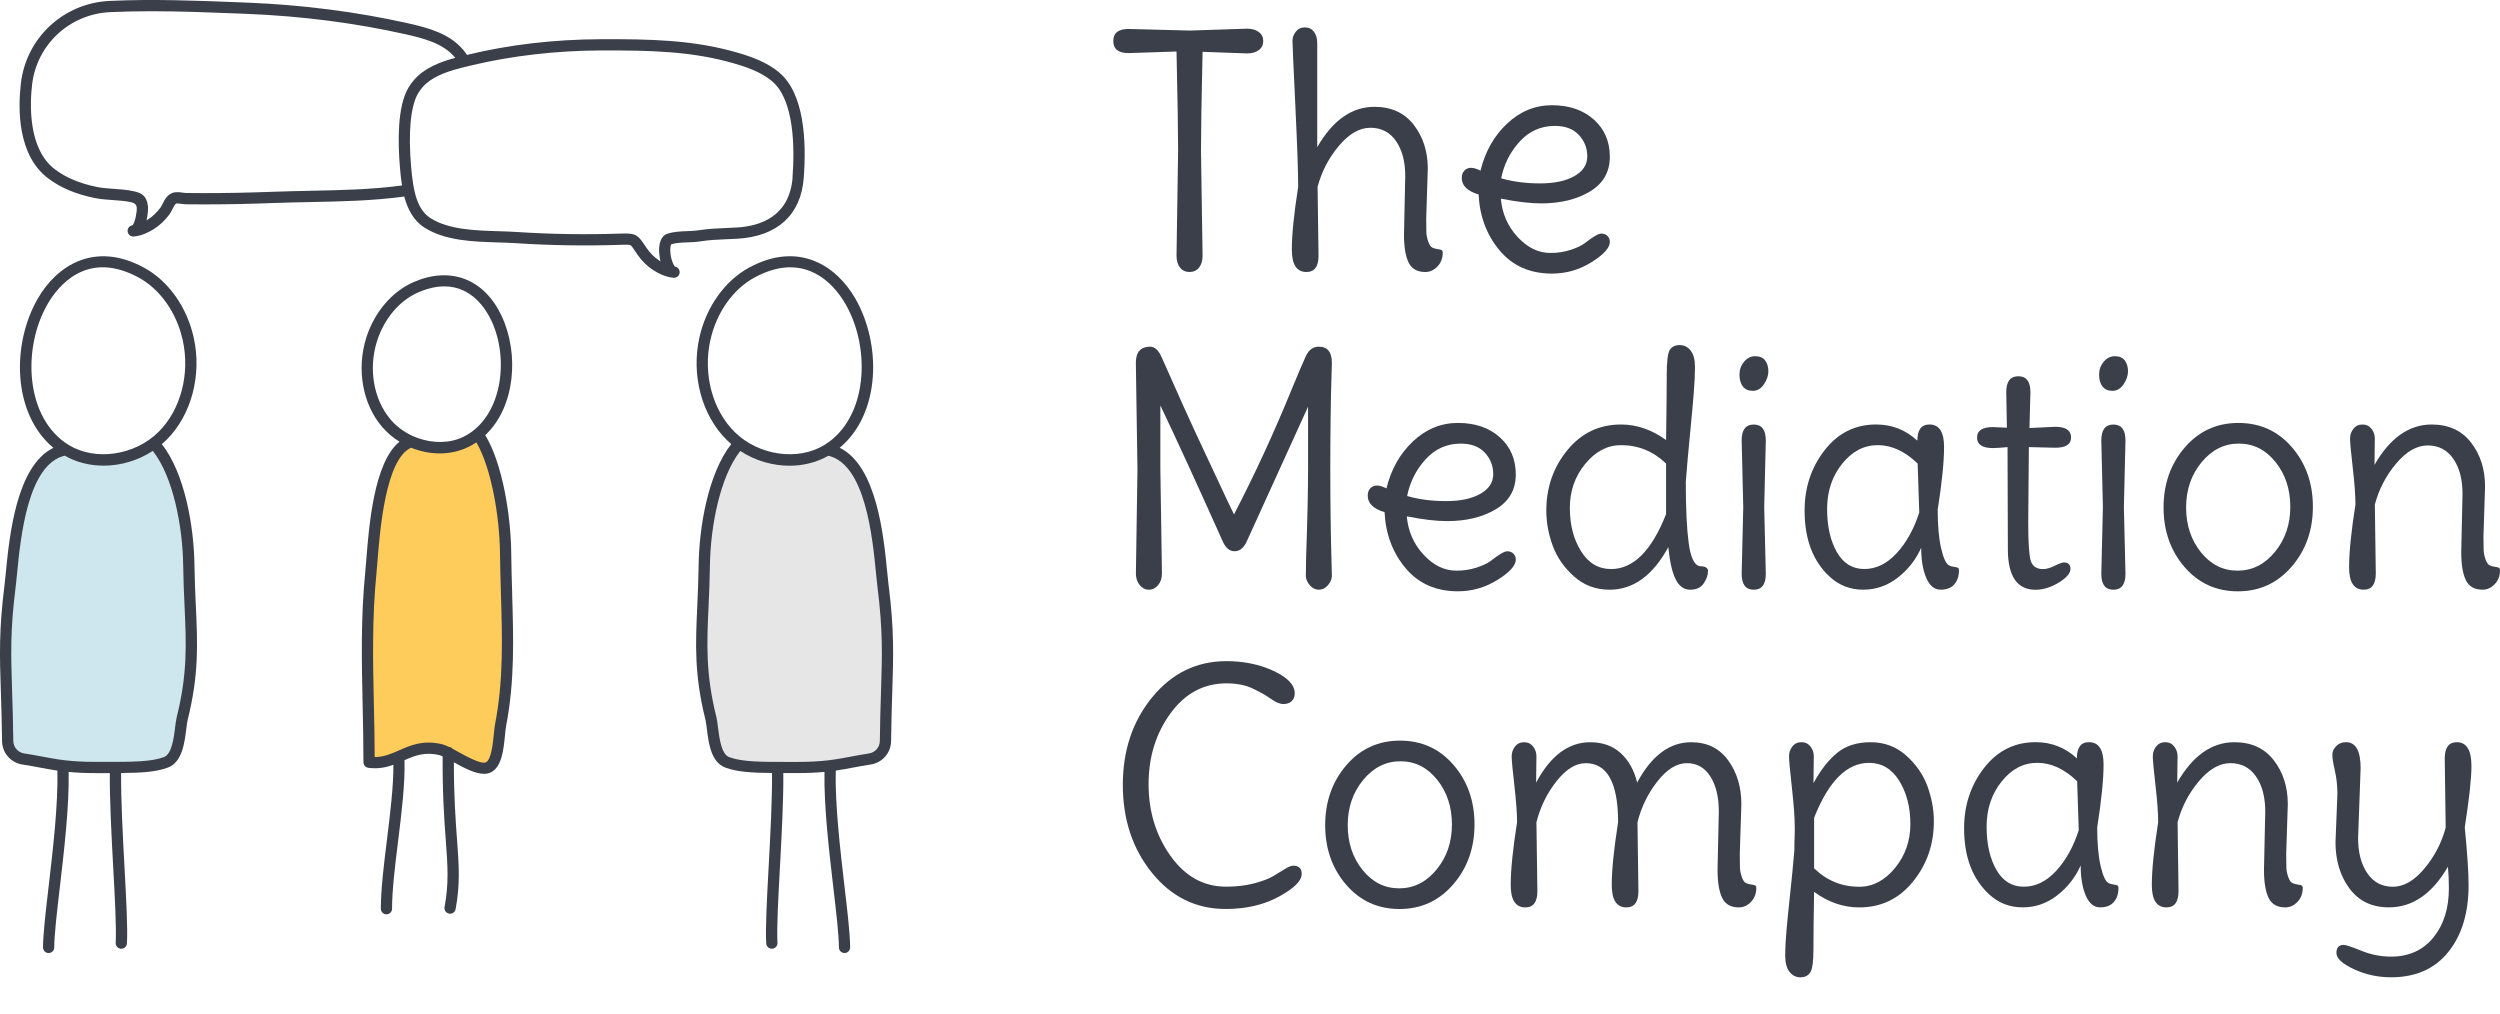 <?xml version="1.0" encoding="UTF-8"?><svg id="Layer_2" xmlns="http://www.w3.org/2000/svg" viewBox="0 0 928.84 376.83"><defs><style>.cls-1{fill:#fecc5b;}.cls-2{fill:#e6e6e6;}.cls-3{fill:#3b3f4a;}.cls-4{fill:#cee6ed;}.cls-5{fill:none;}</style></defs><g id="Layer_1-2"><g><g><path class="cls-3" d="M441.96,11.36l21.36-.71c1.81,0,3.26,.41,4.37,1.24,1.1,.83,1.65,1.95,1.65,3.36s-.55,2.54-1.65,3.36c-1.1,.83-2.56,1.24-4.37,1.24l-16.52-.59c-.4,17.71-.59,29.94-.59,36.71l.59,39.07c0,1.81-.43,3.27-1.3,4.37-.87,1.1-2.05,1.65-3.54,1.65s-2.68-.55-3.54-1.65c-.87-1.1-1.3-2.56-1.3-4.37l.59-39.07c0-6.85-.2-19.12-.59-36.83l-17.82,.59c-3.78,0-5.67-1.49-5.67-4.49s1.89-4.48,5.67-4.48l22.66,.59Z"/><path class="cls-3" d="M530.48,62.71l-.59,18.53c0,2.2,.02,3.88,.06,5.02,.04,1.14,.27,2.32,.71,3.54,.43,1.22,.96,1.97,1.59,2.24,.63,.28,1.28,.45,1.95,.53,.67,.08,1.14,.2,1.42,.35,.27,.16,.41,.47,.41,.94,0,2.05-.65,3.76-1.95,5.13s-2.81,2.07-4.54,2.07c-2.99,0-5.06-1.18-6.2-3.54-1.14-2.36-1.71-5.82-1.71-10.39l.47-21.72c0-5.35-1.14-9.68-3.42-12.98-2.28-3.3-5.45-4.96-9.5-4.96s-7.97,2.24-11.74,6.73c-3.78,4.49-6.41,9.56-7.91,15.23l.35,25.61c0,4.01-1.5,6.02-4.49,6.02-3.62,0-5.43-2.77-5.43-8.32s.79-13.32,2.36-23.31c0-5.35-.35-15.44-1.06-30.28-.71-14.83-1.06-22.84-1.06-24.02s.41-2.3,1.24-3.36c.83-1.06,1.95-1.59,3.36-1.59s2.54,.53,3.36,1.59c.83,1.06,1.24,2.5,1.24,4.31V54.68c5.74-9.99,12.83-14.99,21.25-14.99,6.29,0,11.17,2.24,14.64,6.73,3.46,4.49,5.19,9.92,5.19,16.29Z"/><path class="cls-3" d="M576.69,39.1c6.33,0,11.49,1.77,15.46,5.31,3.97,3.54,5.96,8.14,5.96,13.81s-2.46,9.97-7.38,12.92c-4.92,2.95-10.96,4.43-18.12,4.43-4.09,0-9.09-.59-14.99-1.77,.47,5.51,2.54,10.25,6.2,14.22,3.66,3.97,7.73,5.96,12.22,5.96,2.67,0,5.15-.37,7.44-1.12,2.28-.75,4.01-1.55,5.19-2.42,3.15-2.44,5.21-3.66,6.2-3.66s1.77,.29,2.36,.89c.59,.59,.89,1.32,.89,2.18,0,2.2-2.26,4.72-6.79,7.55-4.53,2.83-9.42,4.25-14.7,4.25-8.19,0-14.68-2.87-19.48-8.62-4.8-5.74-7.4-12.67-7.79-20.77-4.17-1.26-6.26-3.3-6.26-6.14,0-1.18,.33-2.1,1-2.77s1.48-1,2.42-1,2.12,.35,3.54,1.06c1.73-7.08,5.02-12.9,9.86-17.47,4.84-4.56,10.43-6.85,16.76-6.85Zm-4.49,29.04c5.31,0,9.56-.9,12.75-2.71,3.19-1.81,4.78-4.25,4.78-7.32s-1.04-5.73-3.13-7.97c-2.09-2.24-5.06-3.36-8.91-3.36-5.19,0-9.56,1.95-13.1,5.84s-5.82,8.44-6.85,13.63c4.33,1.26,9.15,1.89,14.46,1.89Z"/><path class="cls-3" d="M422.6,174.01l-.59-39.19c0-2.05,.45-3.56,1.36-4.54,.9-.98,2.22-1.48,3.95-1.48s3.19,1.38,4.37,4.13c6.37,14.4,10.41,23.39,12.1,26.97,1.69,3.58,4.27,9.09,7.73,16.52,3.46,7.44,5.78,12.33,6.96,14.7,7.71-14.87,14.79-30.22,21.25-46.03,2.52-6.14,4.33-10.39,5.43-12.75,1.1-2.36,2.71-3.54,4.84-3.54,3.23,0,4.84,2.01,4.84,6.02,0,.63-.06,2.77-.18,6.43-.12,3.66-.22,8.48-.29,14.46-.08,5.98-.12,12.08-.12,18.29s.04,12.3,.12,18.24c.08,5.94,.18,10.74,.29,14.4,.12,3.66,.18,6.08,.18,7.26s-.47,2.34-1.42,3.48-2.09,1.71-3.42,1.71-2.48-.57-3.42-1.71-1.42-2.3-1.42-3.48,.04-3.62,.12-7.32c.47-13.38,.71-24.24,.71-32.58v-22.9l-22.78,50.05c-1.1,2.44-2.62,3.66-4.54,3.66s-3.44-1.34-4.54-4.01c-9.52-21.25-17.19-37.97-23.02-50.16v23.37l.59,39.07c0,1.73-.47,3.17-1.42,4.31s-2.09,1.71-3.42,1.71-2.48-.57-3.42-1.71c-.94-1.14-1.42-2.58-1.42-4.31l.59-39.07Z"/><path class="cls-3" d="M541.75,157.14c6.33,0,11.49,1.77,15.46,5.31,3.97,3.54,5.96,8.14,5.96,13.81s-2.46,9.97-7.38,12.92c-4.92,2.95-10.96,4.43-18.12,4.43-4.09,0-9.09-.59-14.99-1.77,.47,5.51,2.54,10.25,6.2,14.22,3.66,3.97,7.73,5.96,12.22,5.96,2.67,0,5.15-.37,7.44-1.12,2.28-.75,4.01-1.55,5.19-2.42,3.15-2.44,5.21-3.66,6.2-3.66s1.77,.29,2.36,.89c.59,.59,.89,1.32,.89,2.18,0,2.2-2.26,4.72-6.79,7.55-4.53,2.83-9.42,4.25-14.7,4.25-8.19,0-14.68-2.87-19.48-8.62-4.8-5.74-7.4-12.67-7.79-20.77-4.17-1.26-6.26-3.3-6.26-6.14,0-1.18,.33-2.1,1-2.77s1.48-1,2.42-1,2.12,.35,3.54,1.06c1.73-7.08,5.02-12.9,9.86-17.47,4.84-4.56,10.43-6.85,16.76-6.85Zm-4.49,29.04c5.31,0,9.56-.9,12.75-2.71,3.19-1.81,4.78-4.25,4.78-7.32s-1.04-5.73-3.13-7.97c-2.09-2.24-5.06-3.36-8.91-3.36-5.19,0-9.56,1.95-13.1,5.84s-5.82,8.44-6.85,13.63c4.33,1.26,9.15,1.89,14.46,1.89Z"/><path class="cls-3" d="M631.52,210.37c2.05,0,3.07,.59,3.07,1.77,0,1.5-.53,3.03-1.59,4.6-1.06,1.57-2.73,2.36-5.02,2.36s-4.07-1.26-5.37-3.78c-1.3-2.52-2.22-6.53-2.77-12.04-5.75,10.55-13.02,15.82-21.84,15.82-5.12,0-9.52-1.65-13.22-4.96-3.7-3.31-6.33-7.12-7.91-11.45-1.58-4.33-2.36-8.65-2.36-12.98,0-8.58,2.6-16.05,7.79-22.43,5.19-6.37,11.84-9.56,19.95-9.56,5.9,0,11.49,1.93,16.76,5.78,.16-10.94,.24-18.94,.24-24.02s.37-8.22,1.12-9.44c.75-1.22,1.97-1.83,3.66-1.83s3.07,.69,4.13,2.07c1.06,1.38,1.59,3.4,1.59,6.08s-.16,5.96-.47,9.86c-.32,3.9-.79,9.05-1.42,15.46-.63,6.41-1.14,12.22-1.53,17.41,0,9.6,.35,17.11,1.06,22.54,.71,5.43,2.08,8.34,4.13,8.73Zm-12.51-19.36v-18.77c-4.72-4.56-10.31-6.85-16.76-6.85-5.04,0-9.46,2.32-13.28,6.96-3.82,4.64-5.72,10.09-5.72,16.35s1.38,11.61,4.13,16.05c2.75,4.45,6.49,6.67,11.21,6.67,8.26,0,15.07-6.81,20.42-20.42Z"/><path class="cls-3" d="M652.17,132.35c1.65,0,2.87,.53,3.66,1.59s1.18,2.4,1.18,4.01-.55,3.23-1.65,4.84c-1.1,1.61-2.48,2.42-4.13,2.42s-2.89-.55-3.72-1.65c-.83-1.1-1.24-2.56-1.24-4.37s.57-3.4,1.71-4.78c1.14-1.38,2.54-2.07,4.19-2.07Zm3.3,56.07l.59,24.79c0,3.94-1.5,5.9-4.48,5.9s-4.49-1.97-4.49-5.9l.59-24.79-.59-24.79c0-3.93,1.49-5.9,4.49-5.9s4.48,1.97,4.48,5.9l-.59,24.79Z"/><path class="cls-3" d="M719.92,189.36c0,5.9,.43,10.72,1.3,14.46,.87,3.74,1.89,5.84,3.07,6.31,.47,.24,1.04,.39,1.71,.47,.67,.08,1.14,.2,1.42,.35,.27,.16,.41,.47,.41,.94,0,2.12-.57,3.86-1.71,5.19-1.14,1.34-2.85,2.01-5.13,2.01s-4.05-1.46-5.31-4.37c-1.26-2.91-1.89-6.65-1.89-11.21-1.97,4.41-4.86,8.11-8.68,11.09-3.82,2.99-8.11,4.49-12.87,4.49s-8.87-1.57-12.33-4.72c-6.3-5.74-9.44-13.97-9.44-24.67,0-8.58,2.48-16.05,7.44-22.43,4.96-6.37,11.33-9.56,19.12-9.56,5.9,0,11.02,2.01,15.34,6.02,0-4.01,1.49-6.02,4.49-6.02,3.62,0,5.43,2.77,5.43,8.32s-.79,13.32-2.36,23.31Zm-6.85,1.06l-.59-18.18c-4.72-4.56-9.66-6.85-14.81-6.85s-9.58,2.32-13.28,6.96c-3.7,4.64-5.55,10.21-5.55,16.7s1.2,11.84,3.6,16.05c2.4,4.21,5.8,6.31,10.21,6.31s8.42-1.97,12.04-5.9c3.62-3.93,6.41-8.97,8.38-15.11Z"/><path class="cls-3" d="M753.8,166.11l-.24,27.97c0,7.16,.29,11.84,.88,14.05,.59,2.2,2.14,3.31,4.66,3.31,1.18,0,2.62-.41,4.31-1.24,1.69-.83,2.81-1.24,3.36-1.24,1.65,0,2.48,.81,2.48,2.42s-1.46,3.3-4.37,5.08c-2.91,1.77-5.78,2.66-8.62,2.66-6.85,0-10.27-5.03-10.27-15.11l-.12-37.89c-2.6,.24-4.41,.35-5.43,.35-3.94,0-5.9-1.3-5.9-3.9s1.97-3.9,5.9-3.9c.31,0,2.04,.08,5.19,.24l-.24-13.22c0-3.93,1.49-5.9,4.49-5.9s4.49,1.97,4.49,5.9l-.35,13.34,9.56-.47c3.93,0,5.9,1.34,5.9,4.01,0,2.52-1.97,3.78-5.9,3.78-.71,0-3.97-.08-9.8-.24Z"/><path class="cls-3" d="M785.79,132.35c1.65,0,2.87,.53,3.66,1.59,.79,1.06,1.18,2.4,1.18,4.01s-.55,3.23-1.65,4.84c-1.1,1.61-2.48,2.42-4.13,2.42s-2.89-.55-3.72-1.65c-.83-1.1-1.24-2.56-1.24-4.37s.57-3.4,1.71-4.78c1.14-1.38,2.54-2.07,4.19-2.07Zm3.31,56.07l.59,24.79c0,3.94-1.5,5.9-4.49,5.9s-4.49-1.97-4.49-5.9l.59-24.79-.59-24.79c0-3.93,1.49-5.9,4.49-5.9s4.49,1.97,4.49,5.9l-.59,24.79Z"/><path class="cls-3" d="M831.64,157.14c8.06,0,14.7,3.01,19.89,9.03s7.79,13.4,7.79,22.13-2.64,16.15-7.91,22.25c-5.27,6.1-11.92,9.15-19.95,9.15s-14.64-3.01-19.83-9.03c-5.19-6.02-7.79-13.4-7.79-22.13s2.62-16.15,7.85-22.25c5.23-6.1,11.88-9.15,19.95-9.15Zm13.57,47.92c3.82-4.64,5.72-10.23,5.72-16.76s-1.83-12.08-5.49-16.64c-3.66-4.56-8.2-6.85-13.63-6.85s-10.05,2.32-13.87,6.96c-3.82,4.64-5.72,10.23-5.72,16.76s1.83,12.08,5.49,16.64c3.66,4.56,8.2,6.85,13.63,6.85s10.05-2.32,13.87-6.96Z"/><path class="cls-3" d="M923.29,180.74l-.59,18.53c0,2.2,.02,3.88,.06,5.02,.04,1.14,.27,2.32,.71,3.54,.43,1.22,.96,1.97,1.59,2.24,.63,.28,1.28,.45,1.95,.53,.67,.08,1.14,.2,1.42,.35,.28,.16,.41,.47,.41,.94,0,2.05-.65,3.76-1.95,5.13-1.3,1.38-2.81,2.07-4.54,2.07-2.99,0-5.06-1.18-6.2-3.54-1.14-2.36-1.71-5.82-1.71-10.39l.47-21.72c0-5.35-1.14-9.68-3.42-12.98-2.28-3.3-5.45-4.96-9.5-4.96s-7.97,2.24-11.74,6.73-6.41,9.56-7.91,15.23l.35,25.61c0,4.01-1.5,6.02-4.49,6.02-3.62,0-5.43-2.77-5.43-8.32s.79-13.32,2.36-23.31c0-3.31-.33-7.87-1-13.69-.67-5.82-1-9.42-1-10.8s.41-2.6,1.24-3.66c.83-1.06,1.95-1.59,3.36-1.59s2.54,.53,3.36,1.59c.83,1.06,1.24,2.26,1.24,3.6s-.02,2.97-.06,4.9c-.04,1.93-.06,3.56-.06,4.9,5.74-9.99,12.83-14.99,21.25-14.99,6.29,0,11.17,2.24,14.64,6.73,3.46,4.49,5.19,9.92,5.19,16.29Z"/><path class="cls-3" d="M483.62,324.74c0,2.52-2.81,5.31-8.44,8.38-5.63,3.07-12.22,4.6-19.77,4.6-11.02,0-20.15-4.46-27.38-13.4-7.24-8.93-10.86-19.83-10.86-32.7s3.66-23.74,10.98-32.64c7.32-8.89,16.48-13.34,27.5-13.34,6.53,0,12.39,1.22,17.59,3.66,5.19,2.44,7.79,5.19,7.79,8.26,0,1.26-.37,2.24-1.12,2.95-.75,.71-1.77,1.06-3.07,1.06s-2.83-.63-4.6-1.89c-1.77-1.26-4.01-2.54-6.73-3.84-2.71-1.3-6-1.95-9.86-1.95-8.42,0-15.34,3.72-20.77,11.15-5.43,7.44-8.14,16.21-8.14,26.32s2.71,18.98,8.14,26.62c5.43,7.63,12.31,11.45,20.66,11.45,3.85,0,7.34-.41,10.45-1.24,3.11-.83,5.45-1.71,7.02-2.66,1.57-.94,3.03-1.83,4.37-2.66,1.34-.83,2.36-1.24,3.07-1.24,2.12,0,3.19,1.02,3.19,3.07Z"/><path class="cls-3" d="M520.15,275.17c8.06,0,14.7,3.01,19.89,9.03s7.79,13.4,7.79,22.13-2.64,16.15-7.91,22.25c-5.27,6.1-11.92,9.15-19.95,9.15s-14.64-3.01-19.83-9.03c-5.19-6.02-7.79-13.4-7.79-22.13s2.62-16.15,7.85-22.25c5.23-6.1,11.88-9.15,19.95-9.15Zm13.57,47.92c3.82-4.64,5.72-10.23,5.72-16.76s-1.83-12.08-5.49-16.64c-3.66-4.56-8.2-6.85-13.63-6.85s-10.05,2.32-13.87,6.96c-3.82,4.64-5.72,10.23-5.72,16.76s1.83,12.08,5.49,16.64c3.66,4.56,8.2,6.85,13.63,6.85s10.05-2.32,13.87-6.96Z"/><path class="cls-3" d="M646.98,298.78l-.59,18.53c0,2.2,.02,3.88,.06,5.02,.04,1.14,.28,2.32,.71,3.54,.43,1.22,.96,1.97,1.59,2.24,.63,.28,1.28,.45,1.95,.53,.67,.08,1.14,.2,1.42,.35,.28,.16,.41,.47,.41,.94,0,2.05-.65,3.76-1.95,5.13-1.3,1.38-2.81,2.07-4.54,2.07-2.99,0-5.06-1.18-6.2-3.54-1.14-2.36-1.71-5.82-1.71-10.39l.47-21.72c0-5.35-1.04-9.68-3.13-12.98-2.09-3.3-5-4.96-8.73-4.96s-7.38,2.24-10.92,6.73-6.02,9.56-7.44,15.23l.35,25.61c0,4.01-1.5,6.02-4.48,6.02-3.62,0-5.43-2.77-5.43-8.32s.79-13.32,2.36-23.31c0-14.64-4.01-21.95-12.04-21.95-3.7,0-7.32,2.24-10.86,6.73s-6.02,9.56-7.44,15.23l.35,25.61c0,4.01-1.5,6.02-4.48,6.02-3.62,0-5.43-2.77-5.43-8.32s.79-13.32,2.36-23.31c0-3.31-.34-7.87-1-13.69-.67-5.82-1-9.42-1-10.8s.41-2.6,1.24-3.66c.83-1.06,1.95-1.59,3.36-1.59s2.54,.53,3.36,1.59c.83,1.06,1.24,2.26,1.24,3.6s-.02,2.97-.06,4.9c-.04,1.93-.06,3.56-.06,4.9,5.35-9.99,12.04-14.99,20.07-14.99,4.64,0,8.44,1.36,11.39,4.07,2.95,2.71,4.98,6.36,6.08,10.92,5.35-9.99,12.04-14.99,20.07-14.99,5.9,0,10.48,2.24,13.75,6.73,3.27,4.49,4.9,9.92,4.9,16.29Z"/><path class="cls-3" d="M666.69,313.53l.12-4.49v-1.89c0-3.3-.35-8.14-1.06-14.52s-1.06-10.25-1.06-11.63,.41-2.6,1.24-3.66c.83-1.06,1.95-1.59,3.36-1.59s2.54,.53,3.36,1.59c.83,1.06,1.24,2.26,1.24,3.6s-.02,3.01-.06,5.02c-.04,2.01-.06,3.68-.06,5.02,2.6-4.8,5.51-8.54,8.73-11.21,3.23-2.67,7.4-4.01,12.51-4.01s9.52,1.65,13.22,4.96c3.7,3.31,6.33,7.12,7.91,11.45,1.57,4.33,2.36,8.66,2.36,12.98,0,8.58-2.6,16.05-7.79,22.43s-11.84,9.56-19.95,9.56c-5.9,0-11.49-1.93-16.76-5.78-.16,9.52-.24,16.58-.24,21.19s-.39,7.51-1.18,8.73c-.79,1.22-2.01,1.83-3.66,1.83s-3.01-.69-4.07-2.07c-1.06-1.38-1.59-3.36-1.59-5.96s.16-5.69,.47-9.26c.31-3.58,.79-8.3,1.42-14.16,.63-5.86,1.14-11.15,1.53-15.88v-2.24Zm37.36,8.97c3.82-4.64,5.72-10.09,5.72-16.35s-1.38-11.61-4.13-16.05c-2.76-4.44-6.49-6.67-11.21-6.67-8.26,0-15.07,6.81-20.42,20.42v18.77c4.72,4.56,10.31,6.85,16.76,6.85,5.03,0,9.46-2.32,13.28-6.96Z"/><path class="cls-3" d="M779.18,307.39c0,5.9,.43,10.72,1.3,14.46,.87,3.74,1.89,5.84,3.07,6.31,.47,.24,1.04,.39,1.71,.47,.67,.08,1.14,.2,1.42,.35,.27,.16,.41,.47,.41,.94,0,2.12-.57,3.86-1.71,5.19-1.14,1.34-2.85,2.01-5.13,2.01s-4.05-1.46-5.31-4.37c-1.26-2.91-1.89-6.65-1.89-11.21-1.97,4.41-4.86,8.11-8.68,11.09-3.82,2.99-8.11,4.49-12.87,4.49s-8.87-1.57-12.33-4.72c-6.3-5.74-9.44-13.97-9.44-24.67,0-8.58,2.48-16.05,7.44-22.43,4.96-6.37,11.33-9.56,19.12-9.56,5.9,0,11.02,2.01,15.34,6.02,0-4.01,1.49-6.02,4.49-6.02,3.62,0,5.43,2.77,5.43,8.32s-.79,13.32-2.36,23.31Zm-6.85,1.06l-.59-18.18c-4.72-4.56-9.66-6.85-14.81-6.85s-9.58,2.32-13.28,6.96c-3.7,4.64-5.55,10.21-5.55,16.7s1.2,11.84,3.6,16.05c2.4,4.21,5.8,6.31,10.21,6.31s8.42-1.97,12.04-5.9c3.62-3.93,6.41-8.97,8.38-15.11Z"/><path class="cls-3" d="M850,298.78l-.59,18.53c0,2.2,.02,3.88,.06,5.02,.04,1.14,.27,2.32,.71,3.54,.43,1.22,.96,1.97,1.59,2.24,.63,.28,1.28,.45,1.95,.53,.67,.08,1.14,.2,1.42,.35,.28,.16,.41,.47,.41,.94,0,2.05-.65,3.76-1.95,5.13-1.3,1.38-2.81,2.07-4.54,2.07-2.99,0-5.06-1.18-6.2-3.54-1.14-2.36-1.71-5.82-1.71-10.39l.47-21.72c0-5.35-1.14-9.68-3.42-12.98-2.28-3.3-5.45-4.96-9.5-4.96s-7.97,2.24-11.74,6.73-6.41,9.56-7.91,15.23l.35,25.61c0,4.01-1.5,6.02-4.49,6.02-3.62,0-5.43-2.77-5.43-8.32s.79-13.32,2.36-23.31c0-3.31-.33-7.87-1-13.69-.67-5.82-1-9.42-1-10.8s.41-2.6,1.24-3.66c.83-1.06,1.95-1.59,3.36-1.59s2.54,.53,3.36,1.59c.83,1.06,1.24,2.26,1.24,3.6s-.02,2.97-.06,4.9c-.04,1.93-.06,3.56-.06,4.9,5.74-9.99,12.83-14.99,21.25-14.99,6.29,0,11.17,2.24,14.64,6.73,3.46,4.49,5.19,9.92,5.19,16.29Z"/><path class="cls-3" d="M908.66,307.39l-.35-25.61c0-4.01,1.49-6.02,4.49-6.02,3.62,0,5.43,2.95,5.43,8.85,0,4.64-.83,12.24-2.48,22.78,.94,9.6,1.42,16.76,1.42,21.48,0,10.31-2.52,18.59-7.55,24.85-5.04,6.25-12.12,9.38-21.25,9.38-4.88,0-9.48-1-13.81-3.01-4.33-2.01-6.49-4.01-6.49-6.02s.9-3.01,2.71-3.01c.79,0,2.97,.73,6.55,2.18,3.58,1.46,7.26,2.18,11.04,2.18,6.61,0,11.84-2.36,15.7-7.08,3.85-4.72,5.78-10.82,5.78-18.3,0-2.75-.12-5.43-.35-8.03-5.82,10.07-13.14,15.11-21.95,15.11-6.3,0-11.17-2.34-14.64-7.02-3.46-4.68-5.19-10.41-5.19-17.17l.71-17.82c0-3.15-.32-6.08-.94-8.79-.63-2.71-.94-4.66-.94-5.84s.47-2.26,1.42-3.25c.94-.98,2.16-1.48,3.66-1.48,3.62,0,5.43,3.23,5.43,9.68l-.94,25.97c0,5.35,1.14,9.7,3.42,13.04,2.28,3.35,5.45,5.02,9.5,5.02s7.97-2.26,11.74-6.79c3.78-4.52,6.41-9.62,7.91-15.29Z"/></g><path class="cls-1" d="M153.57,163.82c-12.46-6.22-14.75,38.43-15.79,48.89-2.39,24.08-.67,46.22-.67,70.48,10.47,1.38,14.87-7.55,26.73-4.65,3.55,.87,13.44,8.51,17.57,6.56,4.06-1.91,3.85-11.96,4.58-15.73,4.14-21.31,2.09-42.14,1.86-63.97-.15-14.25-3.49-33.84-9.91-43.53,0,0-10.88,8.67-24.37,1.94Z"/><path class="cls-4" d="M24.39,167.07c-18.04,3.07-19.24,39.6-20.62,50.43-2.93,23.06-1.2,32.11-.92,57.8,.04,3.35,2.51,6.19,5.83,6.69,9.34,1.4,13.57,3.16,27.09,3.16s20.39,.1,25.86-1.91c5.38-1.98,5.1-12.39,6.07-16.29,5.49-22.07,2.77-34.41,2.46-57.01-.2-14.76-3.81-34.4-12.31-44.44,0,0-17.16,11.55-33.46,1.57"/><path class="cls-2" d="M307.44,167.07c18.04,3.07,19.24,39.6,20.62,50.43,2.93,23.06,1.2,32.11,.92,57.8-.04,3.35-2.51,6.19-5.83,6.69-9.34,1.4-13.57,3.16-27.09,3.16-13.35,0-20.39,.1-25.86-1.91-5.38-1.98-5.1-12.39-6.07-16.29-5.49-22.07-2.77-34.41-2.46-57.01,.2-14.76,3.81-34.4,12.31-44.44,0,0,20.8,10.55,33.46,1.57"/><g><path class="cls-5" d="M151.69,32.68c.61-1.05,1.32-2.04,2.12-2.95,3.95-4.52,9.63-6.67,15.31-8.23-.1-.13-.19-.26-.3-.38-4.23-4.93-11.22-6.83-18.01-8.35-18.9-4.24-38.76-6.79-59.04-7.6l-2.65-.11c-10.79-.43-21.84-.87-32.85-.87-5.13,0-10.26,.1-15.35,.33-15.06,.7-27.25,12.02-29,26.91-.81,6.91-1.61,23.81,8.45,31.47,4.09,3.11,9.21,5.27,15.66,6.58,2.02,.41,4.09,.55,6.28,.7,2.4,.16,4.88,.33,7.35,.88,2.62,.59,4.83,1.41,5.3,5.5,.11,.94,0,3.12-.51,5.31,.15-.09,.3-.18,.44-.27,1.79-1.12,3.39-2.63,4.74-4.47,.25-.34,.5-.84,.76-1.37,.69-1.4,1.64-3.31,3.73-4.09,1.17-.43,2.64-.24,3.93-.07,.44,.06,.89,.12,1.12,.12,2.21,.03,4.42,.04,6.63,.04,8.12,0,16.64-.16,25.97-.51,4.52-.17,9.13-.26,13.58-.35,11.21-.22,22.76-.45,34-1.97-.37-2.33-.57-4.54-.74-6.39-.85-9.73-1.01-22.81,3.07-29.85Z"/><path class="cls-3" d="M289.5,26.91c-4.68-3.89-10.54-5.92-15.65-7.39-16.32-4.71-31.99-5.02-50.75-4.95-17.4,.07-34.06,2.04-49.61,5.83-.46-.69-.95-1.36-1.5-2.01-5.06-5.9-12.79-8.03-20.27-9.71C132.58,4.39,112.46,1.8,91.93,.98l-2.65-.11C73.37,.24,56.91-.42,40.72,.34,23.61,1.14,9.75,14.01,7.76,30.94c-1.11,9.47-1.29,26.65,10.07,35.28,4.6,3.5,10.28,5.91,17.35,7.35,2.29,.47,4.6,.62,6.84,.77,2.35,.16,4.56,.31,6.71,.79q1.89,.42,2.06,1.9c.18,1.57-.66,5.92-1.58,6.67-1.08,.15-1.88,1.11-1.8,2.22,.08,1.1,1,1.95,2.08,1.95,.05,0,.1,0,.15,0h0c2.9-.21,5.65-1.59,7.45-2.72,2.24-1.41,4.23-3.27,5.89-5.54,.46-.63,.8-1.32,1.13-1.99,.45-.9,.91-1.83,1.39-2.01,.34-.07,1.41,.06,1.99,.14,.58,.08,1.13,.15,1.61,.15,2.23,.03,4.45,.04,6.67,.04,8.22,0,16.75-.16,26.13-.52,4.49-.17,9.07-.26,13.51-.35,11.44-.23,23.22-.47,34.78-2.05,1.2,4.5,3.36,8.9,7.51,11.54,7.72,4.91,18.11,5.23,27.27,5.51,2.31,.07,4.49,.14,6.55,.27,12.95,.85,26.04,1.06,38.91,.62,1.75-.06,3.26-.11,3.79,.13,.4,.18,.96,1.03,1.8,2.3l.59,.88c1.69,2.51,3.74,4.56,6.09,6.08,1.81,1.17,4.59,2.62,7.58,2.85,.05,0,.11,0,.16,0,1.08,0,2-.83,2.08-1.93,.08-1.09-.68-2.05-1.74-2.22-.45-.39-1.32-2.12-1.64-4.57-.28-2.12,.04-3.38,.25-3.72,1.74-.55,3.82-.62,6.01-.71,1.58-.06,3.21-.12,4.76-.37,3.3-.53,6.56-.67,10.01-.81,1.24-.05,2.48-.1,3.72-.17,14.91-.84,23.69-8.86,24.73-22.57,1.03-13.58,.27-31.4-9.16-39.22ZM115.35,70.89c-4.45,.09-9.06,.18-13.58,.35-9.33,.35-17.85,.52-25.97,.51-2.21,0-4.42-.02-6.63-.04-.24,0-.69-.06-1.12-.12-1.3-.17-2.77-.36-3.93,.07-2.08,.78-3.03,2.69-3.73,4.09-.26,.53-.51,1.03-.76,1.37-1.35,1.84-2.95,3.35-4.74,4.47-.14,.09-.29,.18-.44,.27,.51-2.19,.62-4.37,.51-5.31-.47-4.09-2.68-4.91-5.3-5.5-2.46-.55-4.95-.72-7.35-.88-2.19-.15-4.27-.29-6.28-.7-6.45-1.32-11.57-3.47-15.66-6.58-10.06-7.66-9.26-24.55-8.45-31.47,1.75-14.89,13.95-26.2,29-26.91,5.09-.24,10.21-.33,15.35-.33,11.01,0,22.06,.44,32.85,.87l2.65,.11c20.28,.81,40.14,3.36,59.04,7.6,6.79,1.52,13.78,3.42,18.01,8.35,.11,.12,.2,.26,.3,.38-5.68,1.56-11.36,3.71-15.31,8.23-.79,.91-1.51,1.9-2.12,2.95-4.08,7.04-3.92,20.11-3.07,29.85,.16,1.85,.36,4.07,.74,6.39-11.24,1.52-22.79,1.75-34,1.97Zm179.14-5.07c-1.1,14.55-11.91,18.21-20.79,18.71-1.22,.07-2.44,.12-3.66,.17-3.42,.14-6.96,.29-10.5,.86-1.3,.21-2.74,.26-4.26,.32-2.44,.09-4.95,.18-7.28,.95-2.43,.8-3.52,3.73-3,8.03,.09,.73,.23,1.5,.41,2.25-.14-.08-.28-.17-.42-.26-1.87-1.21-3.52-2.86-4.89-4.9l-.58-.86c-2.4-3.6-3.29-4.34-7.27-4.34-.58,0-1.23,.02-1.96,.04-12.73,.43-25.68,.23-38.49-.61-2.14-.14-4.35-.21-6.7-.28-8.63-.27-18.4-.57-25.15-4.86-2.92-1.86-4.58-4.97-5.6-8.65-.36-1.31-.65-2.68-.87-4.1-.32-1.99-.54-4.06-.72-6.13-1.13-12.91-.23-22.63,2.52-27.38,.47-.82,1.03-1.59,1.64-2.3h0c3.26-3.73,8.08-5.59,14.29-7.23,.05-.01,.09-.02,.14-.03,1.36-.36,2.75-.68,4.13-1.01,14.82-3.5,31.16-5.4,47.6-5.46,18.44-.07,33.8,.24,49.58,4.79,4.69,1.35,10.04,3.19,14.13,6.59,8.48,7.03,8.44,25.38,7.66,35.69Z"/></g><g><path class="cls-5" d="M163.34,168.43c-3.58,0-7.21-.73-10.61-2.12-9.48,4.24-11.58,30.68-12.5,42.26-.14,1.71-.25,3.19-.37,4.35-1.66,16.77-1.32,32.41-.96,48.97,.14,6.29,.28,12.77,.3,19.36,3.37-.01,6.01-1.15,9.02-2.48,4.24-1.87,9.04-3.99,16.11-2.27,1.47,.36,3.39,1.42,5.82,2.77,3,1.67,8.59,4.76,10.35,3.93,2.03-.96,2.64-7.18,2.96-10.53,.14-1.46,.27-2.73,.46-3.71,3.14-16.18,2.67-31.92,2.17-48.59-.15-4.88-.3-9.92-.35-14.96-.14-13.5-3.19-31.53-8.77-41.12-.89,.59-1.81,1.14-2.79,1.63-3.36,1.68-7.08,2.48-10.85,2.48Z"/><path class="cls-5" d="M172.32,162.21c14.07-7.04,17.04-28.5,10.3-42.98-2.04-4.38-7.31-12.84-17.52-12.84-2.83,0-6.05,.65-9.68,2.22-6.94,3-12.67,9.75-15.32,18.04-3.28,10.28-1.33,21.72,4.96,29.13,2.19,2.58,4.94,4.6,7.96,6.03,.04,0,.08-.02,.12-.03,.92-.2,1.81,.24,2.25,1,5.64,2,11.88,1.96,16.94-.58Z"/><path class="cls-3" d="M190.29,220.27c-.15-4.86-.3-9.88-.35-14.88-.15-13.85-3.23-33.15-9.65-43.71,11.19-10.5,12.65-30.2,6.12-44.22-6.41-13.76-18.92-18.63-32.66-12.69-8.04,3.47-14.63,11.18-17.64,20.61-3.71,11.63-1.45,24.62,5.76,33.11,1.9,2.23,4.12,4.11,6.55,5.62-9.46,7.71-11.3,30.89-12.35,44.13-.13,1.68-.25,3.13-.36,4.27-1.69,17.02-1.34,32.78-.98,49.48,.15,6.88,.3,14,.3,21.21,0,1.05,.78,1.94,1.82,2.07,3.65,.48,6.61-.15,9.31-1.11,.04,8.16-1.19,18.09-2.38,27.73-1.16,9.4-2.26,18.29-2.29,25.72,0,1.16,.93,2.1,2.08,2.1h0c1.15,0,2.09-.93,2.09-2.08,.03-7.19,1.11-15.95,2.26-25.22,1.29-10.44,2.61-21.2,2.37-29.97,3.84-1.69,7.55-3.21,13.05-1.86,.28,.07,.67,.23,1.12,.43-.1,13.93,.59,23.42,1.16,31.08,.72,9.74,1.19,16.17-.46,24.91-.21,1.13,.53,2.23,1.67,2.44,.13,.02,.26,.04,.39,.04,.99,0,1.86-.7,2.05-1.7,1.75-9.28,1.24-16.29,.52-26-.53-7.18-1.17-15.98-1.16-28.56,3.78,2.09,7.88,4.29,11.2,4.29,.88,0,1.71-.16,2.46-.51,4.18-1.97,4.82-8.59,5.34-13.91,.13-1.3,.25-2.53,.4-3.32,3.23-16.64,2.75-32.6,2.24-49.51Zm-45.23-64.48c-6.29-7.42-8.24-18.85-4.96-29.13,2.65-8.29,8.37-15.04,15.32-18.04,3.63-1.57,6.85-2.22,9.68-2.22,10.21,0,15.48,8.46,17.52,12.84,6.75,14.48,3.78,35.94-10.3,42.98-5.06,2.53-11.3,2.57-16.94,.58-.8-.28-1.59-.6-2.37-.97-3.01-1.42-5.77-3.45-7.96-6.03Zm38.88,113.2c-.19,.98-.31,2.25-.46,3.71-.33,3.35-.93,9.57-2.96,10.53-1.76,.83-7.35-2.27-10.35-3.93-.71-.39-1.37-.76-2-1.09-.35-.42-.85-.69-1.43-.74-.9-.44-1.7-.77-2.4-.94-7.07-1.72-11.88,.39-16.11,2.27-3.01,1.33-5.65,2.46-9.02,2.48-.02-6.59-.16-13.07-.3-19.36-.36-16.56-.7-32.21,.96-48.97,.12-1.17,.23-2.65,.37-4.35,.92-11.58,3.02-38.02,12.5-42.26,3.4,1.39,7.03,2.12,10.61,2.12,3.77,0,7.49-.8,10.85-2.48,.98-.49,1.91-1.04,2.79-1.63,5.58,9.59,8.63,27.62,8.77,41.12,.05,5.04,.21,10.08,.35,14.96,.5,16.67,.97,32.41-2.17,48.59Z"/></g><path class="cls-3" d="M72.76,225.19c-.22-4.75-.44-9.66-.51-15.27-.19-14-3.49-33.92-12.12-44.91,.56-.48,1.12-.98,1.65-1.5,9.31-9.18,13.31-24.15,10.18-38.14-2.54-11.35-9.44-21.05-18.48-25.94-18.4-9.98-32.41-.65-39.39,11.41-9.87,17.04-9.49,42.87,5.75,55.55-13.78,6.69-16.36,32.93-17.65,46.14-.18,1.87-.34,3.49-.5,4.74C-.43,234-.12,243.65,.32,257.01c.17,5.22,.36,11.14,.44,18.32,.05,4.41,3.25,8.08,7.61,8.73,2.51,.38,4.65,.78,6.71,1.17,2.03,.38,4.02,.76,6.24,1.08,.31,12.52-1.66,29.42-3.26,43.13-1.11,9.47-2.06,17.64-2.08,22.55,0,1.16,.93,2.1,2.08,2.1h0c1.15,0,2.09-.93,2.09-2.08,.02-4.67,.96-12.74,2.05-22.08,1.59-13.62,3.55-30.37,3.31-43.12,2.84,.27,6.13,.43,10.25,.43h1.84c.57,0,1.13,0,1.67,0s1.03,0,1.53,0c-.09,9.95,.63,23.24,1.26,35.04,.63,11.61,1.22,22.58,.92,28.01-.06,1.15,.82,2.14,1.97,2.2,.04,0,.08,0,.12,0,1.1,0,2.02-.86,2.09-1.98,.32-5.66-.25-16.23-.91-28.46-.63-11.76-1.35-25.01-1.25-34.84,7.9-.07,13.01-.42,17.35-2.02,5.31-1.96,6.21-9.12,6.86-14.36,.17-1.33,.32-2.6,.52-3.39,4.19-16.84,3.68-28.06,3.04-42.27ZM17.71,112.92c3.73-6.44,14.48-20.28,33.77-9.82,7.98,4.33,14.11,12.99,16.39,23.18,2.82,12.62-.73,26.06-9.03,34.25-8.87,8.74-23.52,10.84-33.36,4.77-16.06-9.91-17.35-35.83-7.77-52.38Zm47.95,153.53c-.26,1.04-.42,2.36-.61,3.89-.49,3.93-1.23,9.87-4.15,10.95-4.87,1.79-11.42,1.79-23.29,1.78h-1.84c-9.63,0-14.4-.9-19.91-1.94-2.11-.4-4.28-.81-6.87-1.2-2.32-.35-4.02-2.3-4.05-4.64-.08-7.23-.27-13.17-.44-18.41-.44-13.65-.74-22.67,1.35-39.1,.17-1.31,.33-2.95,.51-4.86,1.29-13.2,3.96-40.42,17.7-43.62,4.36,2.49,9.34,3.71,14.42,3.71,6.34,0,12.8-1.88,18.3-5.48,7.52,9.52,11.09,28.04,11.28,42.45,.08,5.68,.3,10.63,.52,15.41,.63,13.86,1.13,24.81-2.92,41.07Z"/><path class="cls-3" d="M330.13,217.25c-.16-1.25-.32-2.86-.5-4.74-1.29-13.21-3.86-39.44-17.65-46.14,15.23-12.68,15.61-38.5,5.75-55.55-6.98-12.05-20.99-21.38-39.39-11.41-9.03,4.9-15.94,14.6-18.48,25.94-3.13,14,.87,28.97,10.18,38.14,.53,.52,1.09,1.02,1.65,1.5-8.63,10.99-11.93,30.91-12.12,44.91-.08,5.62-.3,10.53-.51,15.27-.65,14.2-1.15,25.42,3.04,42.26,.2,.8,.35,2.06,.52,3.39,.65,5.23,1.55,12.4,6.86,14.36,4.34,1.6,9.45,1.95,17.35,2.02,.09,9.83-.62,23.08-1.25,34.84-.66,12.24-1.23,22.81-.91,28.46,.06,1.11,.98,1.98,2.09,1.98,.04,0,.08,0,.12,0,1.15-.06,2.04-1.05,1.97-2.2-.3-5.43,.29-16.4,.92-28.01,.64-11.8,1.35-25.09,1.26-35.04,.5,0,1.01,0,1.53,0s1.1,0,1.67,0h1.84c4.12,0,7.41-.17,10.25-.43-.24,12.75,1.72,29.5,3.31,43.12,1.09,9.34,2.04,17.41,2.05,22.08,0,1.15,.94,2.08,2.09,2.08h0c1.16,0,2.09-.94,2.08-2.1-.02-4.91-.97-13.08-2.08-22.55-1.6-13.71-3.57-30.61-3.26-43.13,2.21-.32,4.2-.7,6.24-1.08,2.07-.39,4.21-.79,6.71-1.17,4.36-.66,7.56-4.33,7.61-8.73,.08-7.19,.27-13.1,.44-18.32,.43-13.35,.75-23-1.38-39.76Zm-66.18-90.97c2.28-10.18,8.4-18.85,16.39-23.18,5-2.71,9.42-3.79,13.29-3.79,11.1,0,17.72,8.84,20.48,13.61,9.58,16.55,8.3,42.47-7.77,52.38-9.83,6.07-24.49,3.97-33.36-4.77-8.31-8.19-11.86-21.63-9.04-34.25Zm63.38,130.6c-.17,5.24-.36,11.19-.44,18.42-.02,2.34-1.73,4.29-4.05,4.64-2.58,.39-4.76,.8-6.87,1.2-5.51,1.04-10.28,1.94-19.91,1.94h-1.84c-11.88,.02-18.43,0-23.29-1.78-2.92-1.08-3.66-7.02-4.15-10.95-.19-1.53-.35-2.84-.61-3.88-4.04-16.25-3.55-27.2-2.92-41.06,.22-4.78,.44-9.72,.52-15.41,.19-14.42,3.76-32.93,11.28-42.45,5.5,3.6,11.96,5.48,18.3,5.48,5.08,0,10.07-1.22,14.42-3.71,13.75,3.2,16.41,30.42,17.7,43.62,.19,1.91,.35,3.55,.51,4.86,2.08,16.43,1.79,25.45,1.35,39.1Z"/></g></g></svg>